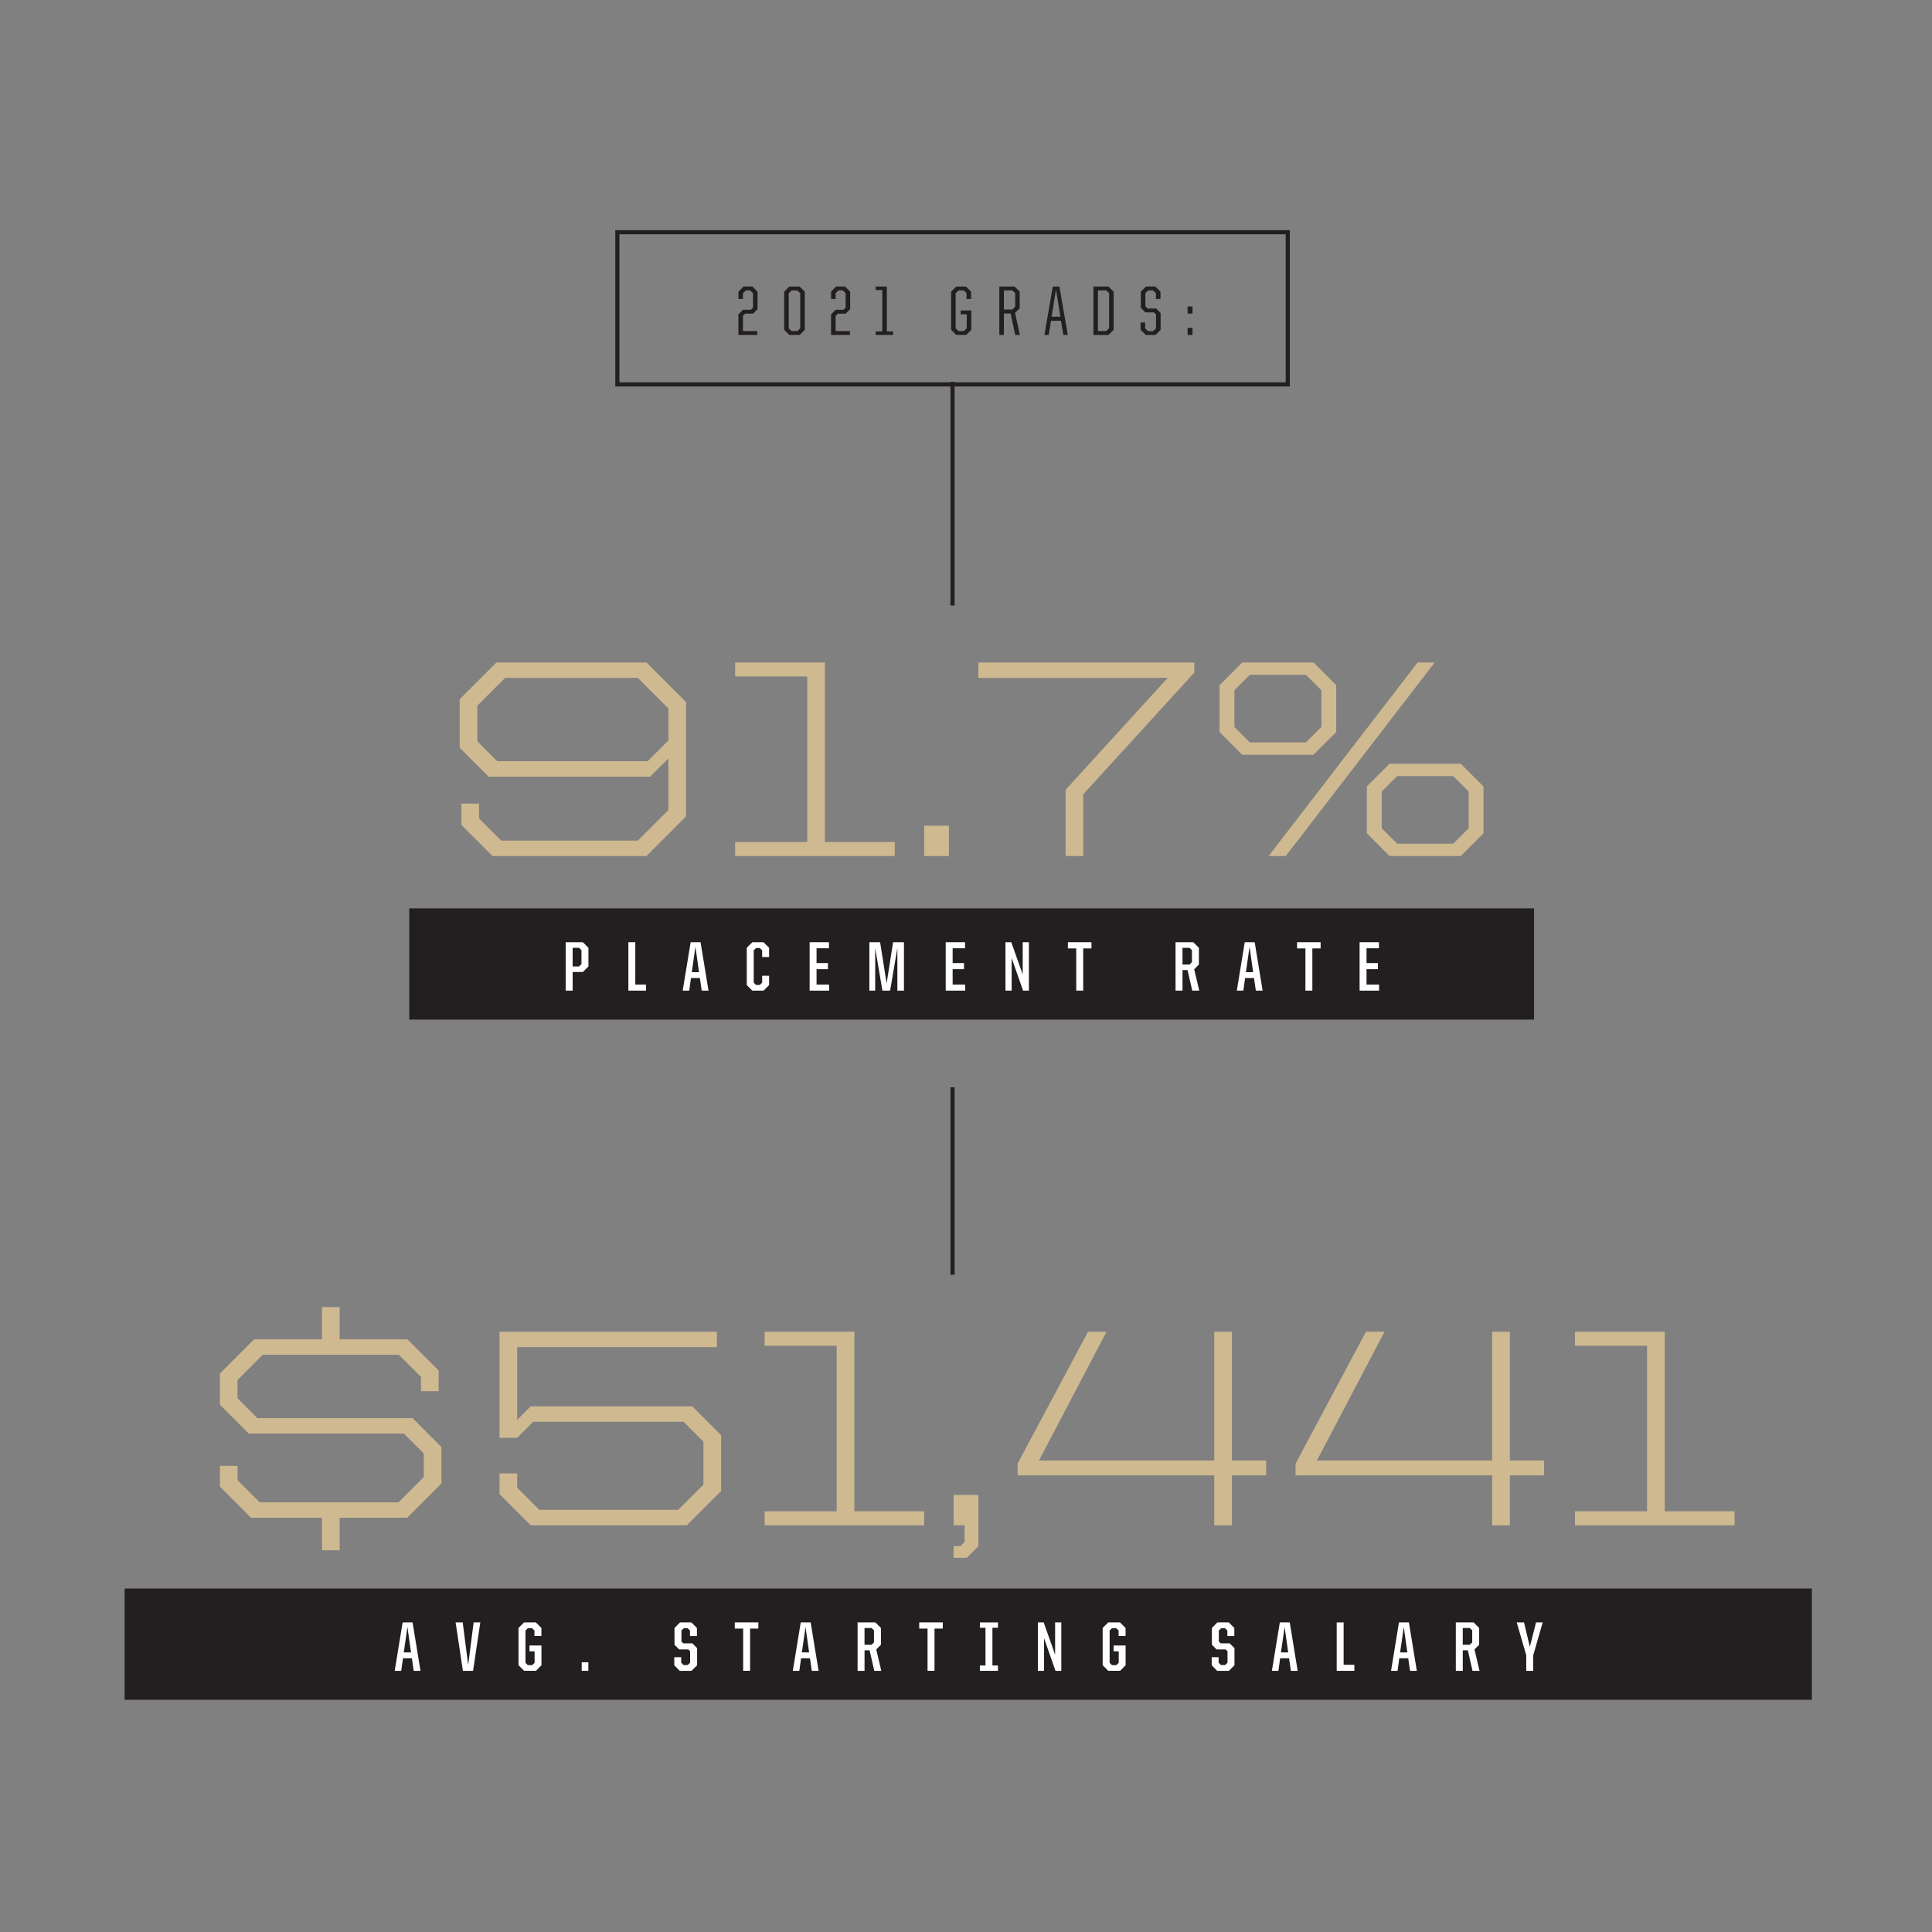 <?xml version="1.0" encoding="UTF-8"?><svg id="a" xmlns="http://www.w3.org/2000/svg" viewBox="0 0 700 700"><rect x="0" y="0" width="700" height="700" fill="#808080" stroke="none"/><g><path d="M167.17,298.87v-7.72h6.4v5.39l8.03,8.03h49.49l11.08-11.08v-18.7l-6.61,6.61h-58.54l-10.47-10.47v-17.58l13.31-13.31h54.37l14.33,14.33v41.46l-14.33,14.33h-55.79l-11.28-11.28Zm67.48-23.07l7.52-7.52v-11.58l-11.08-11.08h-48.07l-10.06,10.06v12.91l7.21,7.21h54.47Z" style="fill:#cfb991;"/><path d="M266.36,305.07h26.12v-59.96h-26.12v-5.08h32.52v65.04h25.3v5.08h-57.82v-5.08Z" style="fill:#cfb991;"/><path d="M334.86,299.18h8.94v10.98h-8.94v-10.98Z" style="fill:#cfb991;"/><path d="M386.08,286.17l36.99-40.55h-68.6v-5.59h78.25v3.66l-40.24,44.1v22.36h-6.4v-23.98Z" style="fill:#cfb991;"/><path d="M441.87,265.23v-16.97l8.23-8.23h25.81l8.23,8.23v16.97l-8.23,8.23h-25.81l-8.23-8.23Zm31.3,3.76l5.59-5.59v-13.31l-5.59-5.59h-20.33l-5.59,5.59v13.31l5.59,5.59h20.33Zm40.45-28.96h6.2l-53.96,70.12h-6.2l53.96-70.12Zm-18.39,61.89v-16.97l8.23-8.23h25.81l8.23,8.23v16.97l-8.23,8.23h-25.81l-8.23-8.23Zm31.3,3.76l5.59-5.59v-13.31l-5.59-5.59h-20.32l-5.59,5.59v13.31l5.59,5.59h20.32Z" style="fill:#cfb991;"/></g><g><path d="M79.67,538.62v-7.52h6.4v5.18l8.03,8.03h50.3l9.15-9.15v-8.54l-7.21-7.21h-56.2l-10.47-10.47v-11.28l12.4-12.4h24.59v-11.69h6.4v11.69h24.59l11.28,11.28v7.52h-6.4v-5.18l-8.03-8.03h-49.29l-9.15,9.15v6.61l7.21,7.21h56.2l10.47,10.47v13.21l-12.4,12.4h-24.49v11.79h-6.4v-11.79h-25.71l-11.28-11.28Z" style="fill:#cfb991;"/><path d="M180.99,541.36v-7.52h6.4v5.18l8.03,8.03h50.3l9.15-9.15v-15.55l-7.22-7.22h-54.47l-5.79,5.79h-6.4v-38.41h78.76v5.59h-72.36v26.32l4.88-4.88h58.54l10.47,10.47v20.22l-12.4,12.4h-56.6l-11.28-11.28Z" style="fill:#cfb991;"/><path d="M277.03,547.56h26.12v-59.96h-26.12v-5.08h32.52v65.04h25.3v5.08h-57.82v-5.08Z" style="fill:#cfb991;"/><path d="M345.53,560.16h2.44l1.52-1.52v-6h-3.96v-10.98h8.94v18.6l-4.17,4.17h-4.78v-4.27Z" style="fill:#cfb991;"/><path d="M439.94,534.55h-71.24v-4.27l25.51-47.76h6.71l-24.49,46.65h63.51v-46.65h6.4v46.65h12.4v5.39h-12.4v18.09h-6.4v-18.09Z" style="fill:#cfb991;"/><path d="M540.65,534.55h-71.24v-4.27l25.51-47.76h6.71l-24.49,46.65h63.51v-46.65h6.4v46.65h12.4v5.39h-12.4v18.09h-6.4v-18.09Z" style="fill:#cfb991;"/><path d="M570.64,547.56h26.12v-59.96h-26.12v-5.08h32.52v65.04h25.3v5.08h-57.82v-5.08Z" style="fill:#cfb991;"/></g><rect x="148.28" y="329.11" width="407.54" height="40.32" style="fill:#231f20;"/><g><path d="M204.97,341.39h6.22l2.01,2.01v6.76l-2.01,2.01h-3.71v6.76h-2.52v-17.53Zm4.85,8.77l.86-.86v-5.03l-.86-.86h-2.34v6.76h2.34Z" style="fill:#fff;"/><path d="M227.66,341.39h2.52v15.35h3.89v2.18h-6.4v-17.53Z" style="fill:#fff;"/><path d="M250.22,341.39h3.61l2.87,17.53h-2.46l-.66-4.55h-3.23l-.63,4.55h-2.36l2.87-17.53Zm.43,10.85h2.62l-1.3-9.22-1.32,9.22Z" style="fill:#fff;"/><path d="M270.57,356.92v-13.52l2.01-2.01h4.07l2.01,2.01v3.35h-2.52v-2.41l-.86-.86h-1.35l-.84,.86v11.69l.84,.84h1.35l.86-.84v-2.51h2.52v3.4l-2.01,2.01h-4.07l-2.01-2.01Z" style="fill:#fff;"/><path d="M293.34,341.39h7.01v2.19h-4.5v5.36h4.12v2.21h-4.12v5.59h4.55v2.18h-7.06v-17.53Z" style="fill:#fff;"/><path d="M314.99,341.39h3.89l2.36,14.91,2.34-14.91h3.94v17.53h-2.39v-15.4l-2.62,15.4h-2.79l-2.62-15.4v15.4h-2.11v-17.53Z" style="fill:#fff;"/><path d="M342.65,341.39h7.01v2.19h-4.5v5.36h4.12v2.21h-4.12v5.59h4.55v2.18h-7.06v-17.53Z" style="fill:#fff;"/><path d="M364.3,341.39h2.11l4.14,11.69v-11.69h2.24v17.53h-2.11l-4.14-11.81v11.81h-2.24v-17.53Z" style="fill:#fff;"/><path d="M389.94,343.63h-3.02v-2.24h8.54v2.24h-3v15.29h-2.52v-15.29Z" style="fill:#fff;"/><path d="M425.92,341.39h6.45l2.01,2.01v6.07l-1.7,1.7,1.83,7.75h-2.54l-1.7-7.44h-1.83v7.44h-2.52v-17.53Zm5.08,8.08l.86-.86v-4.34l-.86-.86h-2.57v6.07h2.57Z" style="fill:#fff;"/><path d="M450.99,341.39h3.61l2.87,17.53h-2.46l-.66-4.55h-3.23l-.64,4.55h-2.36l2.87-17.53Zm.43,10.85h2.62l-1.3-9.22-1.32,9.22Z" style="fill:#fff;"/><path d="M472.97,343.63h-3.02v-2.24h8.54v2.24h-3v15.29h-2.51v-15.29Z" style="fill:#fff;"/><path d="M492.61,341.39h7.01v2.19h-4.5v5.36h4.12v2.21h-4.12v5.59h4.55v2.18h-7.06v-17.53Z" style="fill:#fff;"/></g><rect x="45.16" y="575.55" width="611.32" height="40.32" style="fill:#231f20;"/><g><path d="M145.87,587.84h3.61l2.87,17.53h-2.46l-.66-4.55h-3.23l-.63,4.55h-2.36l2.87-17.53Zm.43,10.85h2.62l-1.3-9.22-1.32,9.22Z" style="fill:#fff;"/><path d="M165.08,587.84h2.57l1.98,15.42,1.98-15.42h2.41l-2.62,17.53h-3.68l-2.64-17.53Z" style="fill:#fff;"/><path d="M187.87,603.36v-13.52l2.01-2.01h4.27l2.01,2.01v2.92h-2.52v-1.98l-.86-.86h-1.55l-.84,.86v11.69l.84,.84h1.6l.86-.84v-4.17h-1.85v-2.11h4.34v7.16l-1.98,2.01h-4.32l-2.01-2.01Z" style="fill:#fff;"/><path d="M210.76,602.27h2.41v3.1h-2.41v-3.1Z" style="fill:#fff;"/><path d="M244.3,603.36v-2.92h2.52v1.98l.84,.86h1.52l.86-.86v-4.14l-.66-.66h-3.3l-1.7-1.7v-6.07l1.98-2.01h4.14l2.01,2.01v2.92h-2.51v-1.98l-.86-.86h-1.4l-.84,.86v3.96l.66,.66h3.28l1.73,1.73v6.22l-2.01,2.01h-4.27l-1.98-2.01Z" style="fill:#fff;"/><path d="M269.25,590.07h-3.02v-2.24h8.54v2.24h-3v15.29h-2.51v-15.29Z" style="fill:#fff;"/><path d="M290.11,587.84h3.61l2.87,17.53h-2.46l-.66-4.55h-3.23l-.63,4.55h-2.36l2.87-17.53Zm.43,10.85h2.62l-1.3-9.22-1.32,9.22Z" style="fill:#fff;"/><path d="M310.72,587.84h6.45l2.01,2.01v6.07l-1.7,1.7,1.83,7.75h-2.54l-1.7-7.44h-1.83v7.44h-2.52v-17.53Zm5.08,8.08l.86-.86v-4.34l-.86-.86h-2.57v6.07h2.57Z" style="fill:#fff;"/><path d="M336.07,590.07h-3.02v-2.24h8.54v2.24h-3v15.29h-2.52v-15.29Z" style="fill:#fff;"/><path d="M355.03,603.44h2.03v-13.67h-2.03v-1.93h6.55v1.93h-2.01v13.67h2.01v1.93h-6.55v-1.93Z" style="fill:#fff;"/><path d="M376.04,587.84h2.11l4.14,11.69v-11.69h2.24v17.53h-2.11l-4.14-11.81v11.81h-2.24v-17.53Z" style="fill:#fff;"/><path d="M399.52,603.36v-13.52l2.01-2.01h4.27l2.01,2.01v2.92h-2.52v-1.98l-.86-.86h-1.55l-.84,.86v11.69l.84,.84h1.6l.86-.84v-4.17h-1.85v-2.11h4.34v7.16l-1.98,2.01h-4.32l-2.01-2.01Z" style="fill:#fff;"/><path d="M439.02,603.36v-2.92h2.51v1.98l.84,.86h1.52l.86-.86v-4.14l-.66-.66h-3.3l-1.7-1.7v-6.07l1.98-2.01h4.14l2.01,2.01v2.92h-2.52v-1.98l-.86-.86h-1.4l-.84,.86v3.96l.66,.66h3.28l1.73,1.73v6.22l-2.01,2.01h-4.27l-1.98-2.01Z" style="fill:#fff;"/><path d="M463.69,587.84h3.61l2.87,17.53h-2.46l-.66-4.55h-3.23l-.63,4.55h-2.36l2.87-17.53Zm.43,10.85h2.62l-1.3-9.22-1.32,9.22Z" style="fill:#fff;"/><path d="M484.3,587.84h2.52v15.35h3.89v2.18h-6.4v-17.53Z" style="fill:#fff;"/><path d="M506.86,587.84h3.61l2.87,17.53h-2.46l-.66-4.55h-3.23l-.63,4.55h-2.36l2.87-17.53Zm.43,10.85h2.62l-1.3-9.22-1.32,9.22Z" style="fill:#fff;"/><path d="M527.47,587.84h6.45l2.01,2.01v6.07l-1.7,1.7,1.83,7.75h-2.54l-1.7-7.44h-1.83v7.44h-2.52v-17.53Zm5.08,8.08l.86-.86v-4.34l-.86-.86h-2.57v6.07h2.57Z" style="fill:#fff;"/><path d="M553,599.78l-3.46-11.94h2.64l2.11,8.84,2.24-8.84h2.41l-3.43,11.94v5.59h-2.52v-5.59Z" style="fill:#fff;"/></g><g><path d="M267.55,113.88l1.63-1.63h2.85l.79-.79v-5.23l-1.02-1.02h-1.58l-1.02,1.02v2.11h-1.65v-2.67l1.86-1.86h3.2l1.85,1.86v6.35l-1.63,1.63h-2.85l-.79,.79v5.51h5.18v1.4h-6.83v-7.47Z" style="fill:#231f20;"/><path d="M284.12,119.5v-13.82l1.85-1.86h3.76l1.86,1.86v13.82l-1.86,1.85h-3.76l-1.85-1.85Zm4.8,.46l1.02-1.02v-12.7l-1.02-1.02h-2.13l-1.02,1.02v12.7l1.02,1.02h2.13Z" style="fill:#231f20;"/><path d="M301.12,113.88l1.63-1.63h2.85l.79-.79v-5.23l-1.02-1.02h-1.58l-1.02,1.02v2.11h-1.65v-2.67l1.85-1.86h3.2l1.86,1.86v6.35l-1.63,1.63h-2.85l-.79,.79v5.51h5.18v1.4h-6.83v-7.47Z" style="fill:#231f20;"/><path d="M317.28,120.08h2.39v-14.99h-2.39v-1.27h4.04v16.26h2.26v1.27h-6.3v-1.27Z" style="fill:#231f20;"/><path d="M344.61,119.5v-13.82l1.86-1.86h3.53l1.85,1.86v2.67h-1.65v-2.11l-1.02-1.02h-1.91l-1.02,1.02v12.7l1.02,1.02h1.98l1.02-1.02v-5.06h-2.19v-1.4h3.84v7.01l-1.85,1.85h-3.61l-1.86-1.85Z" style="fill:#231f20;"/><path d="M362.07,103.82h5.54l1.85,1.86v6.02l-1.68,1.68,1.73,7.98h-1.68l-1.65-7.8h-2.46v7.8h-1.65v-17.53Zm4.73,8.33l1.02-1.02v-4.9l-1.02-1.02h-3.07v6.94h3.07Z" style="fill:#231f20;"/><path d="M381.45,103.82h2.39l3.05,17.53h-1.63l-.84-5.13h-3.63l-.81,5.13h-1.58l3.05-17.53Zm-.43,10.92h3.18l-1.6-9.86-1.58,9.86Z" style="fill:#231f20;"/><path d="M396.16,103.82h5.49l1.85,1.86v13.82l-1.85,1.85h-5.49v-17.53Zm4.67,16.13l1.02-1.02v-12.7l-1.02-1.02h-3.02v14.74h3.02Z" style="fill:#231f20;"/><path d="M413.26,119.5v-2.67h1.65v2.13l1.02,1.02h1.91l1.02-1.02v-5l-.79-.79h-3.1l-1.62-1.63v-5.87l1.85-1.86h3.41l1.85,1.86v2.67h-1.65v-2.11l-1.02-1.02h-1.78l-1.02,1.02v4.75l.79,.79h3.1l1.63,1.63v6.1l-1.85,1.85h-3.53l-1.85-1.85Z" style="fill:#231f20;"/><path d="M430.29,111.04h1.78v2.57h-1.78v-2.57Zm0,7.75h1.78v2.57h-1.78v-2.57Z" style="fill:#231f20;"/></g><rect x="223.68" y="84.13" width="242.9" height="55.14" style="fill:none; stroke:#231f20; stroke-width:1.5px;"/><line x1="345.12" y1="138.32" x2="345.12" y2="219.38" style="fill:none; stroke:#231f20; stroke-width:1.5px;"/><line x1="345.12" y1="393.95" x2="345.12" y2="461.87" style="fill:none; stroke:#231f20; stroke-width:1.5px;"/></svg>
